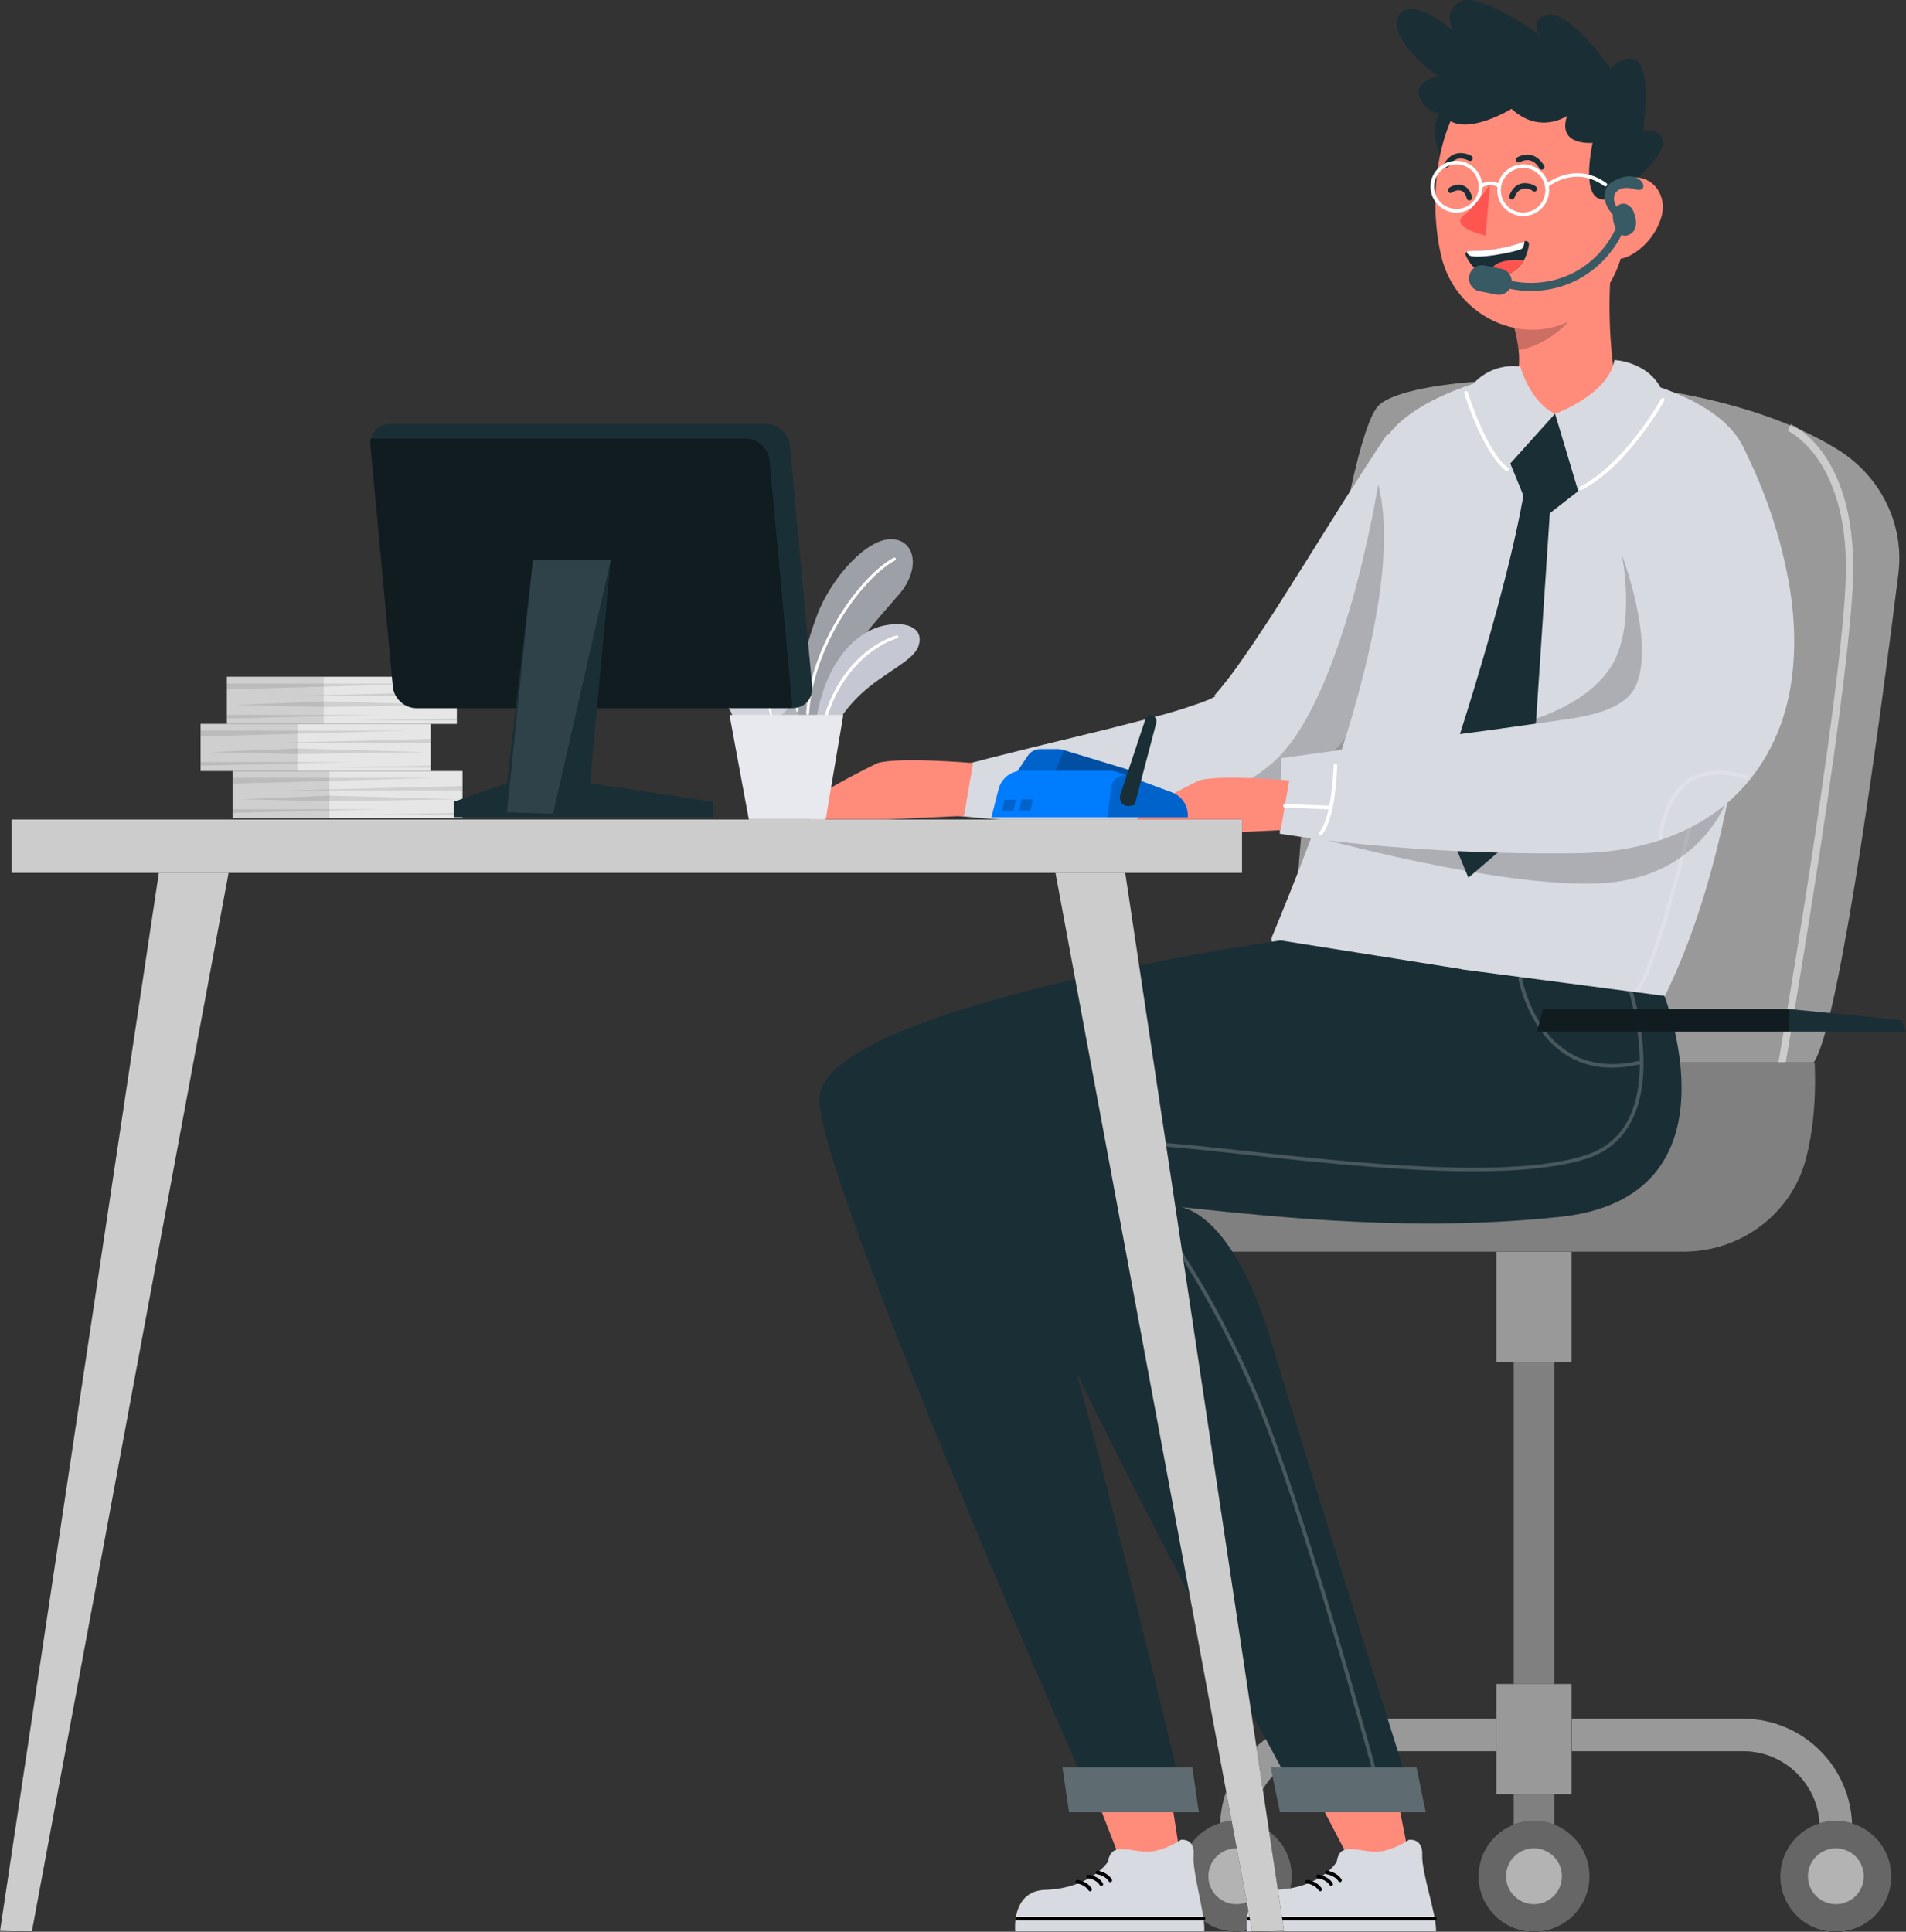 <svg xmlns="http://www.w3.org/2000/svg" id="Layer_2" viewBox="0 0 314.68 318.92"><rect x="0" y="0" width="314.68" height="318.92" fill="#333333" stroke="none"/><defs><style>.cls-1,.cls-2{fill:#fff;}.cls-3{opacity:.5;}.cls-4{opacity:.6;}.cls-5,.cls-6{opacity:.2;}.cls-7{fill:#d8dae1;}.cls-8{opacity:.8;}.cls-2,.cls-9,.cls-6,.cls-10{isolation:isolate;}.cls-2,.cls-10{opacity:.1;}.cls-11{fill:#e8e9ee;}.cls-12{opacity:.15;}.cls-13,.cls-9{opacity:.4;}.cls-14{fill:#007cff;}.cls-15{opacity:.3;}.cls-16{fill:#ff8b7b;}.cls-17{fill:#375a64;}.cls-18{fill:#ff5551;}.cls-19{fill:#d1d4dd;}.cls-20{fill:#c5c8d2;}.cls-21{fill:#1a2e35;}</style></defs><g id="Layer_1-2"><path d="m303.47,74.25c7.17,4.49,10.96,12.44,9.96,20.47-2.66,21.33-9.4,72.57-13.74,80.3-5.51,9.81-81.37,3.94-85.31-5-3.94-8.94,6.53-95.86,13.14-102.99,5.5-5.93,52.17-7.67,75.95,7.23Z"></path><g class="cls-4"><path class="cls-1" d="m303.47,74.25c7.17,4.49,10.96,12.44,9.96,20.47-2.66,21.33-9.4,72.57-13.74,80.3-5.51,9.81-81.37,3.94-85.31-5-3.94-8.94,6.53-95.86,13.14-102.99,5.5-5.93,52.17-7.67,75.95,7.23Z"></path></g><g class="cls-3"><path class="cls-1" d="m294.55,177.01c.1-.59,10.21-58.92,11.33-80.2,1.14-21.66-9.78-26.58-10.24-26.78l-.47,1.1c.11.05,10.61,4.86,9.52,25.62-1.12,21.21-11.21,79.47-11.32,80.06l1.18.21Z"></path></g><rect x="249.9" y="207.67" width="6.71" height="95.36"></rect><g class="cls-3"><rect class="cls-1" x="249.9" y="207.67" width="6.71" height="95.36"></rect></g><path d="m300.42,304.47h5.37s0-2.72,0-2.72c0-9.92-8.07-18-18-18h-28.32s0,5.37,0,5.37h28.32c6.96,0,12.63,5.66,12.63,12.63v2.72Z"></path><g class="cls-4"><path class="cls-1" d="m300.42,304.47h5.37s0-2.72,0-2.72c0-9.92-8.07-18-18-18h-28.32s0,5.37,0,5.37h28.32c6.96,0,12.63,5.66,12.63,12.63v2.72Z"></path></g><circle cx="303.1" cy="309.76" r="9.16" transform="translate(-63.06 77.93) rotate(-13.28)"></circle><g class="cls-13"><circle class="cls-1" cx="303.1" cy="309.76" r="9.16" transform="translate(-63.06 77.93) rotate(-13.28)"></circle></g><g class="cls-3"><circle class="cls-1" cx="303.1" cy="309.76" r="4.61"></circle></g><circle cx="253.26" cy="309.76" r="9.16" transform="translate(-144.85 269.81) rotate(-45)"></circle><g class="cls-13"><circle class="cls-1" cx="253.26" cy="309.76" r="9.16" transform="translate(-144.85 269.81) rotate(-45)"></circle></g><g class="cls-3"><circle class="cls-1" cx="253.26" cy="309.76" r="4.61"></circle></g><path d="m201.42,304.47h5.37s0-2.72,0-2.72c0-6.96,5.67-12.63,12.63-12.63h28.32s0-5.37,0-5.37h-28.32c-9.92,0-18,8.07-18,18v2.72Z"></path><g class="cls-4"><path class="cls-1" d="m201.42,304.47h5.37s0-2.72,0-2.72c0-6.96,5.67-12.63,12.63-12.63h28.32s0-5.37,0-5.37h-28.32c-9.92,0-18,8.07-18,18v2.72Z"></path></g><circle cx="204.1" cy="309.76" r="9.16" transform="translate(-157.5 226.99) rotate(-43.73)"></circle><g class="cls-13"><circle class="cls-1" cx="204.1" cy="309.76" r="9.16" transform="translate(-157.5 226.99) rotate(-43.73)"></circle></g><g class="cls-3"><path class="cls-1" d="m208.72,309.76c0,2.55-2.07,4.61-4.61,4.61-2.55,0-4.61-2.07-4.61-4.61s2.07-4.61,4.61-4.61c2.55,0,4.61,2.07,4.61,4.61Z"></path></g><rect x="247.05" y="278" width="12.42" height="18.21"></rect><g class="cls-4"><rect class="cls-1" x="247.05" y="278" width="12.42" height="18.21"></rect></g><rect x="247.05" y="206.64" width="12.42" height="18.21"></rect><g class="cls-4"><rect class="cls-1" x="247.05" y="206.64" width="12.42" height="18.21"></rect></g><path d="m210.03,175.41s-4.55.71-15.97,2.65c-3.81.64-7.54,1.25-10.82,1.78-6.55,1.04-11.36,6.69-11.36,13.32h0c0,7.45,6.04,13.49,13.49,13.49h92.6c9.36,0,17.75-6.16,20.16-15.21,1.11-4.17,1.75-9.42,1.48-16.03h-89.58Z"></path><g class="cls-3"><path class="cls-1" d="m210.03,175.41s-4.55.71-15.97,2.65c-3.81.64-7.54,1.25-10.82,1.78-6.55,1.04-11.36,6.69-11.36,13.32h0c0,7.45,6.04,13.49,13.49,13.49h92.6c9.36,0,17.75-6.16,20.16-15.21,1.11-4.17,1.75-9.42,1.48-16.03h-89.58Z"></path></g><path class="cls-7" d="m229.04,71.67c-4.73,7.05-9.32,14.46-13.82,21.66-2.3,3.58-4.49,7.22-6.82,10.65-1.13,1.73-2.28,3.43-3.42,5.05-1.12,1.62-2.29,3.16-3.31,4.41l-1.18,1.39s-.07.1-.02.08c-.03.05.23-.09.24-.06-.03.03-.06.06-.08.11l-.35.2c-.53.29-1.34.61-2.2.92-.86.3-1.79.61-2.74.92-3.84,1.22-8.02,2.21-12.18,3.29-8.37,2.07-16.96,4.06-25.48,6.37l.59,8.05c8.98.94,17.86,1.25,26.9,1.09,4.53-.06,9.04-.32,13.81-.83,1.2-.13,2.41-.29,3.68-.51,1.27-.22,2.58-.48,4.12-.92l1.2-.37c.48-.18.95-.37,1.42-.56.49-.21,1.24-.61,1.67-.86.52-.3.92-.57,1.34-.85,1.57-1.08,2.68-2.03,3.74-2.97,2.07-1.86,3.77-3.66,5.41-5.45,1.62-1.79,3.14-3.59,4.6-5.38,2.88-3.64,5.67-7.22,8.24-10.94,5.22-7.4,9.97-14.86,14.24-22.87l-19.6-11.6Z"></path><path class="cls-5" d="m227.54,79.96l5.34-.88s2.66,12.72,4.75,22.35c-1.06,1.57-2.13,3.14-3.24,4.71-2.57,3.71-5.36,7.3-8.24,10.94-1.47,1.8-2.98,3.59-4.6,5.38-1.64,1.79-3.33,3.58-5.41,5.45-1.06.94-2.17,1.89-3.74,2.97-.42.28-.82.54-1.34.85-.43.26-1.18.65-1.67.86-.47.2-.95.39-1.42.56l-1.2.37c-1.54.44-2.85.7-4.12.92-1.27.22-2.48.39-3.68.51-4.7.5-9.14.76-13.6.83h-.74c-.78.02-1.56.01-2.35.02,4.38-.17,17.76-1.39,27.63-9.7,11.96-10.06,17.63-46.15,17.63-46.15Z"></path><path class="cls-7" d="m261.3,61.09s24.04,2.35,27.32,14.85c2.29,8.74,1.61,59.95-14.99,90.89-4.7,8.75-66.04-6.3-63.64-12.13,6.73-16.33,22.51-55.32,17.56-74.75-3.47-13.61,22.36-18.36,22.36-18.36l11.4-.5Z"></path><path class="cls-5" d="m267.75,91.49s2.55,12.23-1.96,18.87c-4.51,6.64-14.52,9.48-20.37,10.26-5.85.78,27.13.78,27.13.78l5.09-23.51-9.89-6.4Z"></path><g class="cls-5"><path class="cls-1" d="m270.45,163.81c4.78-6.4,12.32-42.66,12.64-44.2l-.59-.12c-.08.38-7.83,37.67-12.53,43.96l.48.36Z"></path></g><g class="cls-5"><path d="m285.39,131.47s-4.23,13.35-20.86,14.34c-16.62.99-48.07-7.81-48.07-7.81l.79-2.38,68.14-4.15Z"></path></g><path class="cls-21" d="m256.1,81.31l-3.64,54.99-10.03,8.61-5.13-12.42s11.65-33.47,14.67-53.42l4.12,2.24Z"></path><path class="cls-21" d="m238.96,16.94s-4.2,3.11-.6,9.96l4.92-10.14-4.32.18Z"></path><path class="cls-21" d="m269.71,30.03s5.28-4.7,4.82-6.71c-.55-2.37-3.26-1.69-3.26-1.69,0,0,1.39-9.33-.82-11.42-1.82-1.72-4.57,1.15-4.57,1.15,0,0-6.08-9.01-9.85-8.86-3.77.16-1.8,3.3-1.8,3.3,0,0-9.63-6.96-12.91-5.63-3.28,1.33-1.39,4.94-1.39,4.94,0,0-7.07-6.24-9.02-2.39-1.96,3.85,6.48,9.83,6.48,9.83,0,0-4.74,1.06-2.68,4.19,2.06,3.14,5.18,1.66,5.18,1.66l29.82,11.64Z"></path><path class="cls-16" d="m249.38,64.65c1.06,1.4,3.17,3.09,7.36,3.65,5.29.72,8.51-2.67,10.16-4.46-1.5-7.55-1.54-17.89-.24-24.75l-16.91,14.08c1.17,4.05,1.77,8.27-.37,11.47Z"></path><g class="cls-5"><path d="m259.77,44.84l-10.01,8.33c.45,1.54.81,3.1.96,4.62,3.83-.61,8.56-3.73,10-7.69.89-2.47.05-5-.95-5.26"></path></g><path class="cls-16" d="m269.46,26.34c.72-11.3-10.35-19.87-21.26-15.46-11.08,4.47-12.66,21.25-10.25,31.41,2.67,11.29,16.61,16.5,25.22,7.79,5.72-5.79,5.57-12.44,6.29-23.74"></path><path class="cls-21" d="m249.62,32.91c.18,0,.36-.11.42-.3.29-.79.73-1.27,1.32-1.42.71-.19,1.43.14,1.6.26.11.15.32.22.51.16.23-.08.36-.34.28-.57-.15-.44-1.18-.79-1.92-.8-.73-.03-1.97.26-2.63,2.07-.08.23.04.49.27.58.05.02.1.03.15.03Z"></path><path class="cls-21" d="m242.59,33.09s.07,0,.11-.01c.24-.06.39-.3.33-.55-.42-1.66-1.46-1.98-2.05-2.02-.77-.05-1.74.32-1.9.73-.09.23.02.49.25.59.19.08.41.01.53-.14.14-.1.78-.4,1.35-.22.45.14.77.58.95,1.29.05.2.23.34.44.34Z"></path><path class="cls-21" d="m241.99,42.15c.46,1.06,1.6,2.94,3.97,3.35.39.09.83.11,1.29.08,2.31-.12,3.6-1.29,4.33-2.59.52-.93.75-1.93.85-2.62.05-.39-.34-.69-.7-.54-.02.01-.05.02-.07.03-1.43.57-4.61,1.59-9.18,1.58-.13,0-.26.05-.35.14-.17.12-.23.36-.14.58Z"></path><path class="cls-18" d="m245.96,45.5c.39.09.83.11,1.29.08,2.31-.12,3.6-1.29,4.33-2.59-.97-.12-2.61-.19-4.05.38-1.32.52-1.58,1.47-1.58,2.13Z"></path><path class="cls-1" d="m242.14,41.58c.07.16.18.33.34.5.91.93,8.23-.59,8.76-1.01.32-.24.4-.8.43-1.22-1.43.57-4.61,1.59-9.18,1.58-.13,0-.26.05-.35.14Z"></path><path class="cls-21" d="m269.66,28.82c-.03.53-2.48,4.9-5.55,4.01-3.07-.88-1.17-9.25-1.17-9.25,0,0-5.93.58-4.21-4.46,0,0-4.47,3.16-9.18-1.15,0,0-7.09,4.38-10.53,1.74,0,0-.42-10.03,10.95-12.62,6.37-1.45,20.6,3.55,19.69,21.73Z"></path><path class="cls-16" d="m274.3,35.79c-.84,2.94-2.96,5.21-5.17,6.39-3.33,1.78-5.81-1-5.56-4.57.22-3.21,2.22-8.01,5.89-8.31,3.62-.3,5.81,3.14,4.85,6.49"></path><path class="cls-21" d="m238.84,27.67c.16,0,.31-.08.39-.23.37-.65.84-1.06,1.4-1.21.92-.24,1.82.28,1.83.28.21.13.49.06.62-.15.13-.21.06-.49-.15-.62-.05-.03-1.22-.72-2.52-.38-.8.21-1.46.76-1.95,1.63-.12.22-.05.49.17.61.07.04.15.06.22.06Z"></path><path class="cls-21" d="m254.52,28.02c.07,0,.13-.02.2-.05.22-.11.32-.38.21-.6-.03-.05-.63-1.27-1.9-1.7-.79-.26-1.64-.16-2.53.3-.22.11-.31.39-.19.61.11.22.39.31.61.19.66-.34,1.28-.43,1.82-.25.91.3,1.38,1.23,1.38,1.24.08.16.24.25.4.25Z"></path><path class="cls-1" d="m248.49,34.47c-.82-.8-1.28-1.86-1.29-3.01-.02-1.14.41-2.22,1.21-3.04.8-.82,1.86-1.28,3.01-1.3.02,0,.04,0,.06,0,2.33,0,4.24,1.88,4.28,4.22.03,2.36-1.86,4.3-4.22,4.34-.02,0-.04,0-.06,0-1.12,0-2.18-.43-2.98-1.21Zm2.93-6.74c-2.03.03-3.65,1.7-3.63,3.73h0c.01.98.41,1.9,1.11,2.59.69.67,1.6,1.04,2.56,1.04.02,0,.04,0,.05,0,2.03-.03,3.66-1.7,3.63-3.73-.03-2.01-1.67-3.63-3.68-3.63-.02,0-.03,0-.05,0Z"></path><path class="cls-1" d="m237.48,33.89c-.82-.8-1.28-1.86-1.3-3.01h0c-.02-1.14.41-2.22,1.21-3.04.8-.82,1.86-1.28,3.01-1.29.02,0,.04,0,.06,0,2.33,0,4.24,1.88,4.28,4.22.02,1.14-.41,2.22-1.21,3.04-.8.82-1.86,1.28-3.01,1.29-.02,0-.04,0-.06,0-1.12,0-2.18-.43-2.98-1.21Zm2.93-6.75c-.98.01-1.9.41-2.59,1.11-.69.7-1.05,1.63-1.04,2.62.01.98.41,1.9,1.11,2.59.7.68,1.65,1.04,2.62,1.04.98-.01,1.9-.41,2.59-1.11.69-.7,1.05-1.63,1.04-2.62-.03-2.01-1.67-3.63-3.68-3.63-.02,0-.03,0-.05,0Z"></path><path class="cls-18" d="m246.02,30.37s-2.07,3.29-4.39,5.23c-2.31,1.94,3.63,3.29,3.63,3.29l.75-8.52Z"></path><path class="cls-1" d="m244.44,31.07c.06,0,.11-.02.16-.05,1.55-.99,2.71-.1,2.76-.06.13.1.32.08.42-.05.1-.13.08-.32-.05-.42-.01-.01-1.53-1.21-3.45.02-.14.09-.18.27-.09.41.06.09.15.14.25.14Z"></path><path class="cls-1" d="m255.44,30.91c.07,0,.14-.02.19-.07.18-.15,4.42-3.59,9.24-.12.13.1.32.07.42-.07.1-.13.07-.32-.07-.42-5.2-3.74-9.93.11-9.97.15-.13.11-.14.3-.04.42.06.07.14.11.23.11Z"></path><path class="cls-7" d="m266.56,59.44s6.51.25,8.28,6.21l-14.28,15.44-3.82-12.78s8.78-3.11,9.81-8.86Z"></path><path class="cls-1" d="m260.99,80.92s.09-.01.14-.03c7.71-3.99,13.58-14.63,13.64-14.73.08-.15.03-.33-.12-.41-.15-.08-.33-.03-.41.12-.06.11-5.85,10.58-13.39,14.49-.15.08-.2.26-.13.4.05.1.16.16.27.16Z"></path><path class="cls-1" d="m248.79,77.77c.09,0,.18-.04.24-.12.1-.13.08-.32-.06-.42-3.66-2.81-6.62-12.37-6.65-12.46-.05-.16-.22-.25-.37-.2-.16.05-.25.22-.2.37.12.4,3.05,9.83,6.86,12.76.05.04.12.06.18.06Z"></path><path class="cls-7" d="m251.01,60.52s1.56,5.87,5.73,7.78l-7.39,8.22s-6.78-8.78-6.08-13.17c0,0,2.7-3.45,7.75-2.84Z"></path><polygon class="cls-21" points="256.74 68.3 260.56 81.08 253.47 86.6 249.35 76.52 256.74 68.3"></polygon><path class="cls-21" d="m241.3,160.01s13.69,31.04-15.69,38.87c-20.07,5.35-49.33-8.13-62.28-3.86,0,0,5.65,1.99,12.19,23.85,6.53,21.86,19.12,74.92,19.12,74.92l-15.52.63s-43.03-97.23-43.86-112.66c-.83-15.43,76.15-26.5,76.15-26.5l29.9,4.74Z"></path><path class="cls-21" d="m159.61,182.68c.84,15.43,53.26,111.63,53.26,111.63l14.13-.37h.62s4.63-.13,4.63-.13c0,0-15.81-50.4-22.35-72.26-5.92-19.82-13.51-22.02-14.88-22.26,17.44,1.83,38.99,4.09,62.52,1.61,30.44-3.21,17.24-36.49,17.24-36.49l-5.23-.68-.66-.08-27.61-3.62s-82.51,7.24-81.69,22.67Z"></path><g class="cls-5"><path class="cls-1" d="m266.17,176.27c1.46,0,3-.19,4.62-.56l-.14-.58c-4.72,1.09-8.77.54-12.04-1.65-5.97-3.99-7.37-12.16-7.38-12.24l-.59.1c.01.09,1.45,8.5,7.64,12.64,2.29,1.53,4.93,2.3,7.9,2.3Z"></path></g><g class="cls-5"><path class="cls-1" d="m188.55,198.1c4.38,6.09,11.69,16.29,18.44,32.26,7.94,18.79,19.07,60.05,20.02,63.58.04.14.06.23.06.24.04.13.17.23.3.23.02,0,.05-.01.07-.01.16-.05.25-.22.22-.37,0-.01-.01-.04-.02-.1-.61-2.25-12-44.67-20.09-63.8-6.77-16.04-14.12-26.27-18.5-32.38-2.78-3.87-4.62-6.43-4.27-7.64.1-.32.35-.56.8-.76,1.73-.72,9.61.13,19.6,1.22,18.57,2.01,44,4.78,56.74.73,3.39-1.08,5.9-3.19,7.47-6.27,3.8-7.47,1.05-18.33.18-21.33l-.66-.08c.73,2.48,3.72,13.74-.05,21.15-1.5,2.93-3.9,4.93-7.12,5.96-12.62,4.02-37.99,1.26-56.5-.76-10.47-1.14-18.03-1.95-19.89-1.17-.64.26-1.01.64-1.15,1.15-.42,1.49,1.27,3.85,4.35,8.14Z"></path></g><polygon class="cls-16" points="230.12 293.81 232.58 306.28 222.42 306.28 216.67 295.25 230.12 293.81"></polygon><path class="cls-7" d="m232.61,303.74s2.33-.36,2.2,2.54c-.12,2.9,2.4,9.89,2.28,12.58h-31.21s-1-6.65,4.65-6.85c7.57-.27,10.16-4.62,10.16-4.62.44-3.04,2.62-2.02,5.82-1.7,2.91.29,6.09-1.94,6.09-1.94Z"></path><path d="m219.06,309.14s1.46.17,2.17,1.29"></path><path d="m221.23,310.73c.06,0,.11-.02.16-.05.14-.09.18-.27.09-.41-.78-1.23-2.33-1.42-2.39-1.43-.16-.02-.31.1-.33.26-.02.16.1.31.26.33.01,0,1.33.17,1.96,1.15.06.09.15.14.25.14Z"></path><path d="m217.61,309.78s1.46.17,2.17,1.29"></path><path d="m219.78,311.37c.06,0,.11-.02.16-.05.14-.09.18-.27.09-.41-.78-1.23-2.33-1.42-2.39-1.43-.16-.02-.31.1-.33.26-.02.16.1.31.26.33.01,0,1.33.17,1.96,1.15.06.09.15.14.25.14Z"></path><path d="m215.8,310.65s1.46.17,2.17,1.29"></path><path d="m217.97,312.24c.06,0,.11-.02.16-.05.14-.09.18-.27.09-.41-.78-1.23-2.33-1.42-2.39-1.43-.16-.02-.31.1-.33.26s.1.31.26.33c.01,0,1.33.17,1.96,1.15.06.09.15.14.25.14Z"></path><line x1="236.89" y1="316.74" x2="206.16" y2="316.74"></line><path d="m206.16,317.04h30.73c.17,0,.3-.13.3-.3,0-.17-.13-.3-.3-.3h-30.73c-.17,0-.3.13-.3.3,0,.17.13.3.3.3Z"></path><polygon class="cls-21" points="211.32 299.2 235.39 299.2 233.87 291.8 209.81 291.8 211.32 299.2"></polygon><g class="cls-15"><polygon class="cls-1" points="211.32 299.2 235.39 299.2 233.87 291.8 209.81 291.8 211.32 299.2"></polygon></g><polygon class="cls-16" points="192.89 293.81 194.83 306.28 184.67 306.28 180.35 295.14 192.89 293.81"></polygon><path class="cls-7" d="m194.96,303.74s2.34-.36,2.1,2.54c-.24,2.9,1.99,9.89,1.76,12.58h-31.21s-.72-6.65,4.94-6.85c7.58-.27,10.35-4.62,10.35-4.62.56-3.04,2.71-2.02,5.89-1.7,2.9.29,6.17-1.94,6.17-1.94Z"></path><path d="m181.19,309.14s1.45.17,2.12,1.29"></path><path d="m183.31,310.73c.05,0,.11-.01.15-.04.14-.08.19-.27.1-.41-.73-1.23-2.28-1.43-2.34-1.43-.16-.02-.31.1-.33.26-.02.16.1.31.26.33.01,0,1.32.17,1.9,1.15.06.09.16.15.26.15Z"></path><path d="m179.71,309.78s1.45.17,2.12,1.29"></path><path d="m181.83,311.37c.05,0,.11-.01.15-.04.14-.08.19-.27.1-.41-.73-1.23-2.28-1.43-2.34-1.43-.16-.02-.31.1-.33.26-.02.16.1.31.26.33.01,0,1.32.17,1.9,1.14.06.09.16.15.26.15Z"></path><path d="m177.86,310.65s1.45.17,2.12,1.29"></path><path d="m179.98,312.24c.05,0,.1-.01.15-.04.14-.08.19-.27.1-.41-.73-1.24-2.28-1.43-2.34-1.43-.16-.02-.31.1-.33.26-.02.16.1.31.26.33.01,0,1.32.17,1.9,1.15.06.09.16.15.26.15Z"></path><line x1="198.7" y1="316.74" x2="167.97" y2="316.74"></line><path d="m167.97,317.04h30.73c.17,0,.3-.13.3-.3,0-.17-.13-.3-.3-.3h-30.73c-.17,0-.3.13-.3.3,0,.17.13.3.3.3Z"></path><polygon class="cls-21" points="176.49 299.2 197.93 299.2 196.86 291.8 175.41 291.8 176.49 299.2"></polygon><g class="cls-15"><polygon class="cls-1" points="176.49 299.2 197.93 299.2 196.86 291.8 175.41 291.8 176.49 299.2"></polygon></g><path class="cls-7" d="m265.29,85.21l.48,1.13.56,1.37c.37.93.74,1.87,1.08,2.82.68,1.91,1.33,3.81,1.84,5.71,1.07,3.76,1.73,7.49,1.83,10.62.04,1.56-.08,2.96-.3,4.07-.2,1.15-.52,1.97-.88,2.66-.39.67-.85,1.25-1.6,1.9-.78.62-1.84,1.26-3.24,1.76-1.38.51-3.02.93-4.81,1.24l-.7.12-.86.13-1.73.25-3.46.49c-4.62.66-9.27,1.31-13.93,1.91-9.3,1.26-18.75,2.45-28.06,3.79l-.22,12.46c9.73,1.55,19.33,2.37,29.06,2.86,4.85.21,9.71.38,14.59.38h3.66s1.83-.03,1.83-.03h.92s1.08-.06,1.08-.06c2.95-.14,6.02-.54,9.2-1.37,3.18-.81,6.51-2.11,9.73-4.08,1.6-1.01,3.18-2.15,4.64-3.51,1.45-1.36,2.78-2.86,3.95-4.48,2.32-3.25,3.93-6.85,4.87-10.33.97-3.5,1.31-6.87,1.39-10.07.13-6.4-.95-12.14-2.39-17.54-.76-2.69-1.59-5.32-2.59-7.87-.5-1.28-1.01-2.54-1.57-3.8l-.88-1.9-.47-.97-.57-1.13-22.43,11.43Z"></path><g class="cls-5"><path class="cls-1" d="m274.44,138.66c0-.06.17-5.57,3.86-8.94,3.66-3.34,9.99-1.1,10.05-1.08l.2-.56c-.27-.1-6.73-2.38-10.66,1.2-3.89,3.54-4.05,9.14-4.06,9.37h.6Z"></path></g><path class="cls-16" d="m187.52,137.62h11.76s12.17-.57,12.17-.57l1.4-8.21s-11.46-1-14.86,0c0,0-8.63,4.18-9.76,5.66-1.13,1.48-.71,3.11-.71,3.11Z"></path><path class="cls-1" d="m218.01,137.92c.08,0,.17-.04.23-.1,2.31-2.66,2.52-11.04,2.53-11.4,0-.17-.13-.3-.29-.31h0c-.16,0-.3.13-.3.29,0,.09-.21,8.52-2.38,11.02-.11.13-.09.31.03.42.06.05.13.07.2.07Z"></path><path class="cls-1" d="m219.69,133.63c.16,0,.29-.13.3-.29,0-.17-.12-.31-.29-.31l-7.55-.32c-.17,0-.3.12-.31.29,0,.17.12.31.29.31l7.55.32h.01Z"></path><path class="cls-16" d="m133.77,135.29h12.47s12.92-.6,12.92-.6l1.49-8.71s-12.16-1.06-15.77,0c0,0-9.16,4.43-10.36,6.01-1.2,1.57-.76,3.3-.76,3.3Z"></path><rect x="1.92" y="135.29" width="203.15" height="8.82" transform="translate(206.98 279.4) rotate(-180)"></rect><g class="cls-8"><rect class="cls-1" x="1.92" y="135.29" width="203.15" height="8.82" transform="translate(206.98 279.4) rotate(-180)"></rect></g><polygon points="185.78 144.11 212 318.8 206.74 318.92 174.25 144.11 185.78 144.11"></polygon><g class="cls-8"><polygon class="cls-1" points="185.78 144.11 212 318.79 206.74 318.91 174.25 144.11 185.78 144.11"></polygon></g><polygon points="26.22 144.11 0 318.8 5.26 318.92 37.75 144.11 26.22 144.11"></polygon><g class="cls-8"><polygon class="cls-1" points="26.22 144.11 0 318.79 5.26 318.91 37.75 144.11 26.22 144.11"></polygon></g><g id="Plants"><path class="cls-19" d="m132.25,119.43s1.29-6.29-.2-11.97c-1.48-5.69-4.67-9.97-8.43-11.54-3.77-1.57-8.05.97-4.71,4.76,3.34,3.79,9.88,8.68,10.28,18.92l3.06-.17Z"></path><path class="cls-12" d="m132.25,119.43s1.29-6.29-.2-11.97c-1.48-5.69-4.67-9.97-8.43-11.54-3.77-1.57-8.05.97-4.71,4.76,3.34,3.79,9.88,8.68,10.28,18.92l3.06-.17Z"></path><path class="cls-1" d="m131.63,117.49s.03,0,.04,0c.12,0,.21-.11.2-.23-.81-11.38-7.2-18.1-10.48-20.07-.1-.06-.24-.03-.3.07-.06.1-.03.24.07.3,3.2,1.93,9.47,8.53,10.27,19.73,0,.1.09.19.19.2Z"></path><path class="cls-19" d="m111.74,107.94c.2.66.84,1.08,1.45,1.41.6.33,1.26.7,1.53,1.34.54,1.29-.81,2.83-.21,4.1.25.53.8.86,1.36,1.04.46.15.95.21,1.43.31.23.02.46.04.69.03.67-.01,1.4.05,1.96.46.89.66,1.03,1.9,1.49,2.9.56,1.2,1.75,2.47,3.58,2.74l5.01-5.25c1.09-2.26.04-5.73-2.54-6.44-.55-.15-1.15-.18-1.62-.5-.57-.38-.83-1.08-.99-1.75-.16-.67-.26-1.38-.66-1.94-.55-.79-1.57-1.13-2.52-1.12-1.12.02-2.12.67-3.22.49-1.1-.18-2.17-.6-3.29-.66-1.09-.06-2.24.26-2.97,1.11-.41.48-.66,1.14-.48,1.74Z"></path><path class="cls-1" d="m123.7,111.14s-.03-.04-.06-.05c-3.51-3.38-8.19-4.41-9.71-4.45-.08,0-.16.07-.16.15,0,.09.07.16.15.16,1.44.04,5.79.99,9.18,4.06-4.07-.5-6.59,1.85-6.62,1.88-.06.06-.06.16,0,.22.04.04.09.05.14.05.03,0,.06-.02.08-.04.03-.02,2.62-2.44,6.8-1.73,1.81,1.77,3.29,4.18,3.81,7.45.01.08.09.14.17.13,0,0,0,0,.01,0,.08-.01.14-.09.13-.18-.53-3.35-2.05-5.82-3.91-7.63Z"></path></g><g id="Plants-2"><path class="cls-20" d="m131.8,120c0-5.48.17-10.53,3.05-18.29,2.42-6.51,8.5-13.02,12.55-12.69,3.77.31,4.54,4.95,1.09,9.03-3.45,4.08-10.94,11.87-11.48,17.55l-1.53,6.44-3.69-2.05Z"></path><path class="cls-5" d="m131.8,120c0-5.48.17-10.53,3.05-18.29,2.42-6.51,8.5-13.02,12.55-12.69,3.77.31,4.54,4.95,1.09,9.03-3.45,4.08-10.94,11.87-11.48,17.55l-1.53,6.44-3.69-2.05Z"></path><path class="cls-1" d="m133.4,118.02c.1-.02.18-.11.19-.22.69-11.51,9.04-22.54,14.19-25.29.12-.06.16-.21.1-.33-.06-.12-.21-.17-.33-.1-5.25,2.8-13.75,14.01-14.45,25.69,0,.13.09.25.23.26.02,0,.05,0,.07,0Z"></path><path class="cls-20" d="m136.87,122.85c.26-1.92,2.06-5.29,5.34-8.34,3.62-3.37,8.53-5.39,9.39-7.73,1.03-2.81-1.44-4.34-5.57-3.52-4.97.99-10.53,6.59-11.61,18.15l2.46,1.43Z"></path><path class="cls-1" d="m135.78,121.03c.09-.02.16-.09.18-.19,2.03-10.09,8.85-14.53,12.17-15.46.13-.04.2-.17.17-.3-.04-.13-.16-.2-.3-.17-3.68,1.03-10.45,5.53-12.52,15.83-.03.13.06.26.19.29.03,0,.07,0,.1,0Z"></path></g><polygon class="cls-11" points="139.23 118.03 120.44 118.03 123.63 135.29 136.32 135.29 139.23 118.03"></polygon><path class="cls-17" d="m266.52,34.57c.4-.78,1.48-1.24,2.2-.74.88.49,1.05,1.2,1.29,2.18.17.7.13,1.47-.26,2.07-.39.6-1.17.97-1.85.76-.73-.23-1.14-.99-1.37-1.71-.27-.83-.4-1.78,0-2.56Z"></path><path class="cls-17" d="m252.74,48.04c2.39,0,4.79-.5,6.97-1.5,4.37-2,7.77-5.94,9.12-10.55l-1.28-.37c-1.24,4.24-4.37,7.87-8.39,9.71-4.02,1.84-8.81,1.84-12.83,0l-.56,1.21c2.18,1,4.58,1.5,6.97,1.5Z"></path><path class="cls-17" d="m244.63,44.05h2.84c1.18,0,2.13.96,2.13,2.13v.07c0,1.18-.95,2.13-2.13,2.13h-2.84c-1.18,0-2.13-.96-2.13-2.13v-.07c0-1.18.95-2.13,2.13-2.13Z" transform="translate(478.56 139.07) rotate(-168.87)"></path><path class="cls-17" d="m266.67,35.87c-.64-.67-1.24-1.41-1.55-2.29-.31-.87-.31-1.9.18-2.68.43-.68,1.16-1.11,1.91-1.4.65-.26,1.35-.44,2.05-.38.7.05,1.4.36,1.82.93.23.31.35.77.11,1.06-.28.34-.8.25-1.23.14-.58-.15-1.17-.28-1.76-.21s-1.19.34-1.5.84c-.36.58-.28,1.35.03,1.96s.81,1.1,1.31,1.57"></path><polygon class="cls-21" points="253.76 170.3 254.75 166.57 295.3 166.57 313.97 168.43 314.68 170.3 253.76 170.3"></polygon><polygon class="cls-9" points="295.3 166.57 295.3 170.3 253.76 170.3 254.75 166.57 295.3 166.57"></polygon><rect class="cls-1" x="38.4" y="127.3" width="37.96" height="7.78"></rect><rect class="cls-10" x="38.4" y="127.3" width="37.96" height="7.78"></rect><rect class="cls-10" x="38.4" y="127.3" width="15.99" height="7.78"></rect><polygon class="cls-10" points="38.4 128.42 72.19 128.42 38.4 129.38 38.4 128.42"></polygon><polygon class="cls-10" points="76.36 129.77 47.07 130.5 76.36 130.5 76.36 129.77"></polygon><polygon class="cls-10" points="39.95 131.95 54.39 131.35 75.62 131.95 54.39 132.28 39.95 131.95"></polygon><polygon class="cls-10" points="38.4 133.6 63.42 133.6 38.4 134.19 38.4 133.6"></polygon><polygon class="cls-10" points="76.31 134.19 59.6 134.5 76.36 134.5 76.31 134.19"></polygon><rect class="cls-1" x="33.12" y="119.51" width="37.96" height="7.78"></rect><rect class="cls-10" x="33.12" y="119.51" width="37.96" height="7.78"></rect><rect class="cls-10" x="33.12" y="119.51" width="15.99" height="7.78"></rect><polygon class="cls-10" points="33.12 120.63 66.91 120.63 33.12 121.59 33.12 120.63"></polygon><polygon class="cls-10" points="71.08 121.99 41.79 122.71 71.08 122.71 71.08 121.99"></polygon><polygon class="cls-10" points="34.67 124.16 49.11 123.57 70.34 124.16 49.11 124.49 34.67 124.16"></polygon><polygon class="cls-10" points="33.12 125.81 58.14 125.81 33.12 126.4 33.12 125.81"></polygon><polygon class="cls-10" points="71.03 126.4 54.32 126.71 71.08 126.71 71.03 126.4"></polygon><rect class="cls-1" x="37.46" y="111.73" width="37.96" height="7.78"></rect><rect class="cls-10" x="37.46" y="111.73" width="37.96" height="7.78"></rect><rect class="cls-10" x="37.46" y="111.73" width="15.99" height="7.78"></rect><polygon class="cls-10" points="37.46 112.85 71.24 112.85 37.46 113.81 37.46 112.85"></polygon><polygon class="cls-10" points="75.41 114.2 46.12 114.93 75.41 114.93 75.41 114.2"></polygon><polygon class="cls-10" points="39 116.38 53.44 115.78 74.67 116.38 53.44 116.71 39 116.38"></polygon><polygon class="cls-10" points="37.46 118.03 62.48 118.03 37.46 118.62 37.46 118.03"></polygon><polygon class="cls-10" points="75.36 118.62 58.65 118.93 75.41 118.93 75.36 118.62"></polygon><path class="cls-21" d="m134.09,113.34c.18,1.97-1.26,3.57-3.22,3.57h-62.12c-1.97,0-3.71-1.6-3.89-3.57l-3.69-39.77c-.04-.41-.01-.8.08-1.16.35-1.4,1.58-2.41,3.14-2.41h62.12c1.97,0,3.71,1.6,3.89,3.57l3.69,39.77Z"></path><path class="cls-9" d="m130.65,116.91h-61.9c-1.97,0-3.71-1.6-3.89-3.57l-3.69-39.77c-.04-.41-.01-.8.08-1.16h61.9c1.96,0,3.7,1.6,3.89,3.57l3.69,39.77c.04.41,0,.8-.08,1.16Z"></path><polygon class="cls-21" points="87.98 92.51 100.83 92.51 97.4 129.31 117.72 132.36 117.72 134.92 74.92 134.92 74.92 132.36 83.69 129.31 87.98 92.51"></polygon><polygon class="cls-2" points="100.83 92.51 91.31 134.34 83.69 134.11 87.98 92.51 100.83 92.51"></polygon><path class="cls-14" d="m167.36,128.26l2.32-3.48c.46-.69,1.24-1.11,2.08-1.11h2.94c.25,0,.49.04.72.11l10.49,3.18c.6.18,1.1.58,1.42,1.11l1.5,2.53-21.48-2.34Z"></path><path class="cls-6" d="m188.84,130.6l-15.27-1.66-6.21-.68,2.32-3.48c.46-.69,1.24-1.11,2.08-1.11h2.94c.25,0,.49.04.73.11l.23.07,10.25,3.11c.6.18,1.11.57,1.43,1.11l1.5,2.53Z"></path><path class="cls-6" d="m188.84,130.6l-15.27-1.66,2.09-5.09,10.25,3.11c.6.18,1.11.57,1.43,1.11l1.5,2.53Z"></path><path class="cls-14" d="m196.1,134.59v.33h-32.42l1.2-4.69c.47-1.76,2.07-2.99,3.89-2.99h14.38c.48,0,.95.08,1.4.25l1.8.67,7.14,2.66c1.57.59,2.61,2.09,2.61,3.77Z"></path><path class="cls-6" d="m196.1,134.59v.33h-13.31l.71-5.07c.19-1.34,1.58-2.16,2.85-1.69l7.14,2.66c1.57.59,2.61,2.09,2.61,3.77Z"></path><path class="cls-21" d="m184.87,131.47l4.23-12.71c.18-.55.81-.8,1.33-.54h0c.39.2.59.65.48,1.08l-3.57,13.57s-2.37.96-2.47-1.4Z"></path><polygon class="cls-6" points="167.36 133.86 165.48 133.86 165.84 132.02 167.72 132.02 167.36 133.86"></polygon><polygon class="cls-6" points="170.16 133.79 168.28 133.79 168.65 131.95 170.53 131.95 170.16 133.79"></polygon></g></svg>